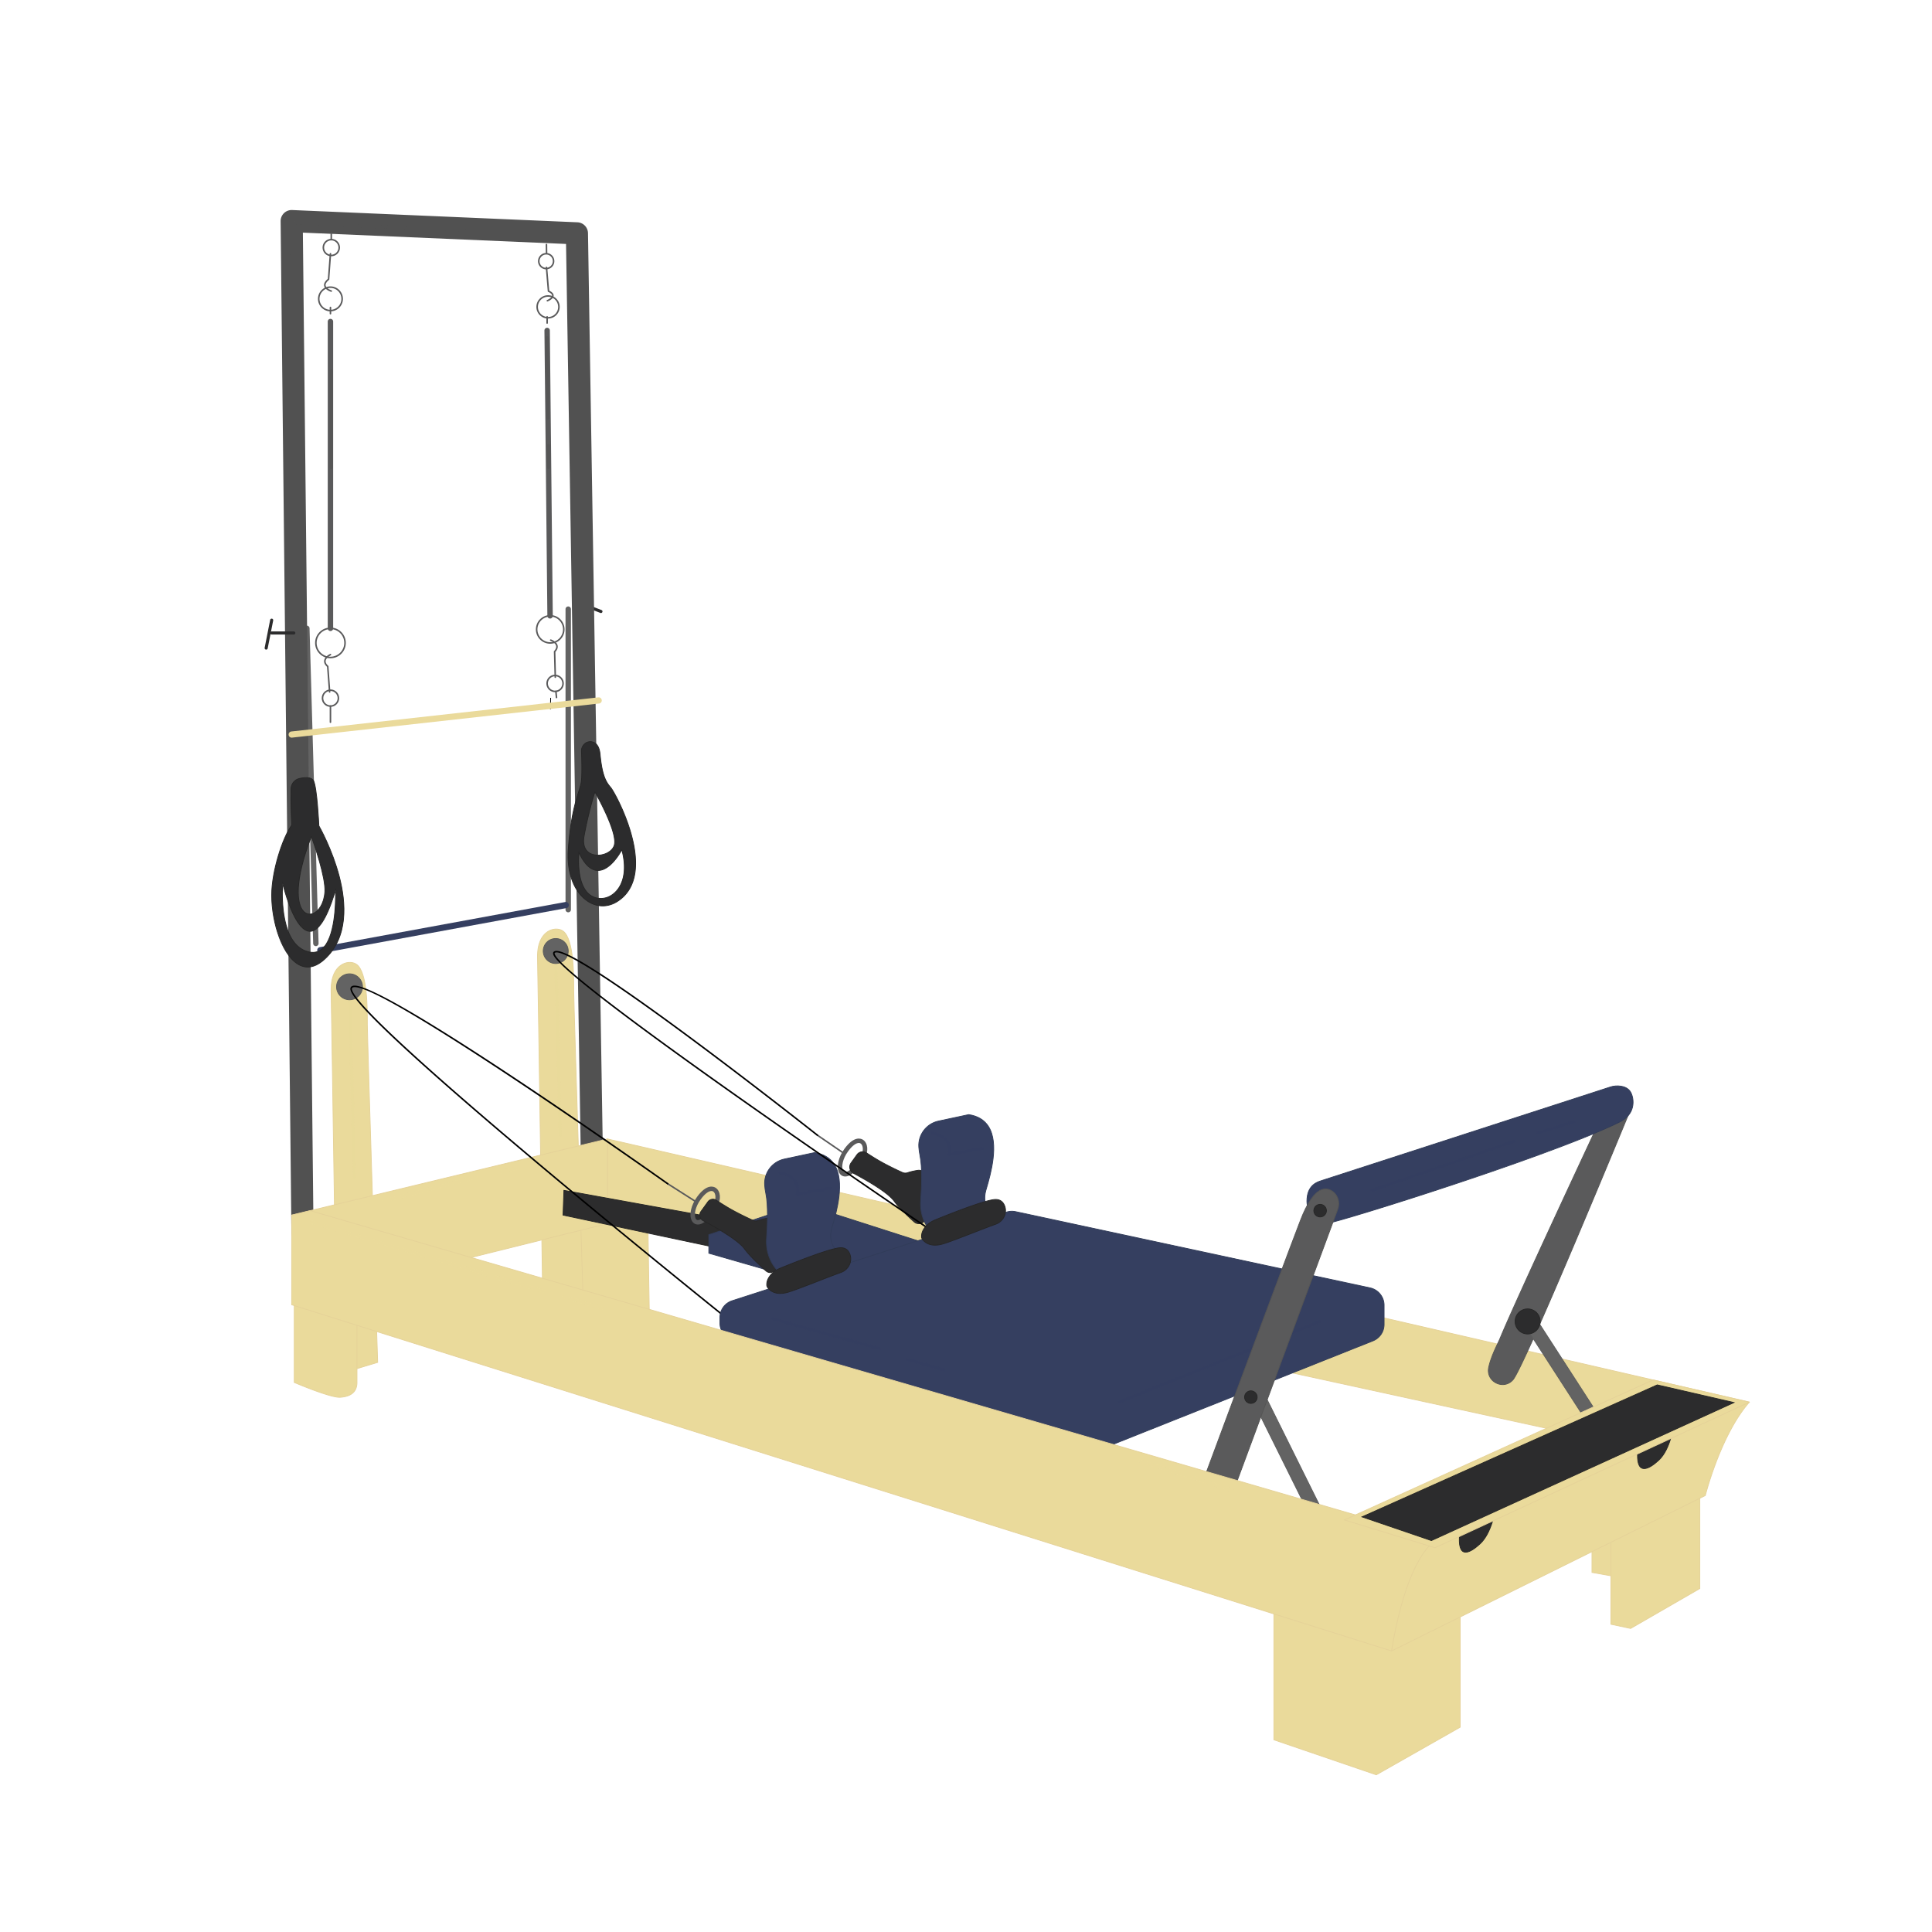 <svg xmlns="http://www.w3.org/2000/svg" viewBox="0 0 2500 2500"><g style="isolation:isolate"><path fill="#fff" d="M0 0h2500v2500H0z"/><path fill="#eada9b" d="m837.817 1545.39 2.379 153.25-108.69-5.375-2.218-141.171 108.529-6.705z"/><path fill="#e5d298" d="M840.196 1699.14h-.025l-108.69-5.376a.5.5 0 0 1-.474-.491l-2.218-141.171a.5.5 0 0 1 .469-.507l108.528-6.704a.5.5 0 0 1 .53.491l2.38 153.25a.5.5 0 0 1-.5.509zm-108.197-6.352 107.688 5.327-2.362-152.194-107.53 6.643L732 1692.787z"/><path fill="#2c2c2d" d="M777.613 793.252c-.24 0-.483-.043-.72-.135l-15.575-6.013a2 2 0 1 1 1.44-3.731l15.576 6.013a2 2 0 0 1-.721 3.866z"/><path fill="#eada9b" d="M2060.02 1983.07v51.651l35.34 6.343v-86.991l-35.34 28.997z"/><path fill="#e5d298" d="m2095.86 2041.662-36.34-6.522v-52.306l.182-.15 36.158-29.667v88.645zm-35.34-7.358 34.34 6.163v-85.337l-34.34 28.177v50.997z"/><path fill="#eada9b" d="m785.96 1473.78 1477.692 340.565-107.202 67.737L785.96 1583.37v-109.59z"/><path fill="#e5d298" d="M2156.45 1882.582a.493.493 0 0 1-.106-.012l-1370.49-298.712a.5.5 0 0 1-.393-.488v-109.59a.5.5 0 0 1 .612-.487l1477.692 340.565a.502.502 0 0 1 .154.91l-107.202 67.737a.498.498 0 0 1-.267.077zM786.46 1582.968l1369.896 298.582 106.015-66.987-1475.91-340.155v108.56z"/><path fill="#636363" d="M408.74 1224.276a3.5 3.5 0 0 1-3.496-3.4l-11.692-407.715a3.5 3.5 0 0 1 6.997-.2l11.692 407.715a3.5 3.5 0 0 1-3.5 3.6z"/><path fill="#eada9b" d="M461.928 1248.313c-9.368-7.472-34.306-2.51-33.47 34.306.837 36.816 7.531 496.183 7.531 496.183l52.714-15.898s-13.387-420.04-13.387-437.612.493-65.908-13.388-76.98z"/><path fill="#e5d298" d="m435.499 1779.472-.01-.663c-.067-4.593-6.703-459.786-7.53-496.178-.545-24 9.553-32.63 15.622-35.637 6.454-3.2 13.952-2.825 18.658.927 13.632 10.873 13.594 56.244 13.578 75.618l-.001 1.753c0 17.362 13.253 433.396 13.387 437.596l.013.384-.368.11-53.349 16.09zm17.118-533.61c-2.858 0-5.85.67-8.593 2.028-5.855 2.902-15.598 11.271-15.065 34.717.812 35.753 7.23 475.61 7.52 495.525l51.713-15.597c-.472-14.816-13.376-420.096-13.376-437.243v-1.754c.017-19.23.055-64.263-13.2-74.834-2.363-1.885-5.584-2.843-8.999-2.843z"/><path fill="#eada9b" d="M729.02 1205.173c-9.368-7.471-34.306-2.51-33.47 34.306s7.531 496.183 7.531 496.183l52.714-15.898s-13.387-420.04-13.387-437.611.493-65.909-13.388-76.98z"/><path fill="#e5d298" d="m702.59 1736.332-.009-.663c-.067-4.593-6.703-459.785-7.53-496.179-.546-23.999 9.552-32.627 15.62-35.634 6.455-3.2 13.955-2.827 18.66.926h.001c13.63 10.872 13.593 56.243 13.577 75.617l-.001 1.753c0 17.363 13.253 433.397 13.387 437.597l.013.384-.368.11-53.35 16.089zm17.119-533.61c-2.858 0-5.852.67-8.593 2.029-5.855 2.902-15.598 11.271-15.066 34.717.813 35.754 7.23 475.61 7.521 495.524l51.713-15.596c-.473-14.816-13.376-420.096-13.376-437.244v-1.754c.017-19.23.055-64.263-13.2-74.834-2.363-1.884-5.584-2.842-8.999-2.842z"/><path fill="#eada9b" d="M380.765 1677.931v110.932s46.857 20.061 59.408 19.224c12.55-.836 21.755-5.816 21.755-19.224v-102.939l-81.163-7.993z"/><path fill="#e5d298" d="M439.366 1808.612c-13.582 0-56.921-18.485-58.798-19.289l-.303-.13V1677.38l82.163 8.092v103.392c0 12.105-7.477 18.74-22.222 19.723a12.46 12.46 0 0 1-.84.026zm-58.101-20.08c4.052 1.72 47.105 19.865 58.875 19.056 14.324-.954 21.288-7.08 21.288-18.725v-102.486l-80.163-7.895v110.05z"/><path fill="#eada9b" d="M1648.396 2078.217v173.077l132.525 45.309 108.55-61.62V2061l-241.075 17.217z"/><path fill="#e5d298" d="m1780.973 2297.148-.213-.073-132.864-45.424v-173.9l242.075-17.288v174.811l-108.998 61.874zm-132.077-46.212 131.975 45.12 108.1-61.364v-173.155l-240.075 17.146v172.254z"/><path fill="#515151" d="M391.394 1608.616c-7.834 0-14.224-6.307-14.308-14.159L363.131 286.236a14.31 14.31 0 0 1 4.355-10.435 14.247 14.247 0 0 1 10.57-4.016l369.108 15.865c7.568.326 13.572 6.494 13.695 14.067l19.665 1215.74c.127 7.902-6.176 14.413-14.079 14.541l-.236.001c-7.797 0-14.178-6.255-14.306-14.079L732.457 315.668 391.914 301.03l13.793 1293.122c.085 7.904-6.255 14.38-14.158 14.463l-.155.001z"/><path fill="#5a5a5b" d="M2071.703 1446.747s-109.995 234.71-131 285.963c-2.206 5.381-11.17 21.525-14.377 36.851-3.802 18.159 18.943 29.809 31.367 16.032 14.97-16.6 153.29-352.497 153.29-352.497l-39.28 13.651z"/><path fill="#545454" d="M1944.422 1792.157c-2.898 0-5.853-.699-8.676-2.134-7.805-3.965-11.695-12.038-9.91-20.564 2.481-11.85 8.418-24.256 11.965-31.667 1.08-2.259 1.935-4.044 2.438-5.271 20.77-50.68 129.911-283.64 131.011-285.986a.506.506 0 0 1 .29-.26l39.278-13.652a.502.502 0 0 1 .626.663c-5.648 13.719-138.523 336.167-153.38 352.642-3.688 4.09-8.577 6.23-13.642 6.23zm127.644-345.007c-3.687 7.872-110.396 235.718-130.901 285.75-.515 1.254-1.374 3.05-2.462 5.324-3.527 7.37-9.431 19.707-11.888 31.44-1.69 8.071 1.994 15.713 9.384 19.468 7.342 3.73 15.634 2.21 21.123-3.874 14.331-15.893 144.296-330.763 152.775-351.325l-38.03 13.217z"/><path fill="#636363" d="m1972.49 1714.428 14.426-9.319 91.967 142.367-14.426 9.32z"/><path fill="#5b5b5b" d="m2064.309 1857.485-.272-.42-92.238-142.787 15.266-9.862.272.42 92.237 142.787-15.265 9.862zm-91.127-142.91 91.423 141.527 13.586-8.776-91.422-141.527-13.587 8.776z"/><path fill="#eada9b" d="m377.44 1572.368 408.52-98.588v109.59l-252.678 62.767-155.841-73.769z"/><path fill="#e5d298" d="M533.282 1646.637a.508.508 0 0 1-.214-.048l-155.841-73.769a.501.501 0 0 1 .096-.938l408.52-98.588a.499.499 0 0 1 .617.486v109.59a.5.5 0 0 1-.379.485l-252.678 62.767a.506.506 0 0 1-.12.015zm-154.348-74.114 154.401 73.085 252.126-62.628v-108.565l-406.527 98.108z"/><path fill="#5a5a5b" d="M1093.77 1522.369c-.127 0-.252-.003-.377-.007-3.395-.136-6.145-2.035-7.745-5.349-3.561-7.372-.63-19.933 7.128-30.545 12.532-17.139 21.51-13.224 23.966-11.612 6.434 4.218 7.375 14.989 2.099 24.01-8.88 15.18-17.765 23.503-25.072 23.503zm17.542-43.357c-3.156 0-8.018 2.769-13.916 10.836-7.24 9.903-8.8 20.106-6.594 24.676.886 1.832 2.032 2.087 2.818 2.117.053.002.107.003.163.003 3.912 0 11.192-5.412 20.116-20.67 3.905-6.675 3.065-14.128-.296-16.33-.611-.401-1.38-.632-2.291-.632z"/><path fill="#2c2c2d" d="m1003.965 1589.997-274.262-49.695-1.127 32.066 270.889 57.442 4.5-39.813z"/><path fill="#262626" d="m999.9 1630.413-271.838-57.643 1.161-33.062.569.102 274.722 49.779-4.614 40.824zm-270.81-58.447 269.94 57.24 4.386-38.8-273.234-49.509-1.091 31.069z"/><path fill="#353f60" d="m1198.207 1608.953-160.34-51.43-120.657 40.183v23.955l155.715 44.819 125.283-57.527z"/><path fill="#313c59" d="m1072.965 1667.012-.178-.052-156.077-44.923v-24.691l.342-.115 120.812-40.233.155.05 161.567 51.822-126.621 58.142zm-155.255-45.727 155.175 44.662 123.944-56.91-158.96-50.986-120.159 40.015v23.22z"/><path fill="#5a5a5b" d="M903.08 1584.516c-.128 0-.252-.003-.378-.007-3.393-.136-6.143-2.035-7.744-5.349-3.56-7.372-.63-19.932 7.128-30.544 12.53-17.14 21.51-13.222 23.965-11.613 6.434 4.218 7.376 14.988 2.1 24.01-8.88 15.182-17.765 23.503-25.071 23.503zm17.542-43.357c-3.157 0-8.019 2.77-13.916 10.836-7.24 9.904-8.8 20.106-6.593 24.676.884 1.832 2.032 2.087 2.817 2.118 3.881.114 11.233-5.197 20.28-20.667 3.904-6.676 3.063-14.128-.298-16.332-.611-.4-1.38-.63-2.29-.63z"/><path fill="#eada9b" d="M458.57 1525.216a2 2 0 0 1-1.999-1.95l-6.051-239.088a2 2 0 0 1 1.949-2.05c1.123-.064 2.022.845 2.05 1.948l6.051 239.089a2 2 0 0 1-1.948 2.05h-.052zm266.342-54.282a2 2 0 0 1-1.998-1.95l-5.797-229.01a2 2 0 0 1 1.949-2.05 1.983 1.983 0 0 1 2.05 1.949l5.797 229.01a2 2 0 0 1-1.95 2.05h-.05z" opacity=".77" style="mix-blend-mode:multiply"/><path fill="#2c2c2d" d="M1187.673 1514.392c-4.027.605-8.751 1.57-13.303 3.105a9.095 9.095 0 0 1-6.664-.327c-6.692-3.028-21.898-10.144-34.25-17.666-5.33-3.245-9.223-5.734-12.052-7.616-4.11-2.735-9.63-1.715-12.515 2.293l-7.614 10.583c-3.248 4.515-1.783 10.844 3.126 13.457 15.146 8.062 44.229 24.495 52.523 35.953 5.908 8.162 16.804 18.672 25.911 26.889 5.906 5.328 15.324 1.132 15.324-6.822v-50.759c0-5.594-4.954-9.921-10.486-9.09z"/><path fill="#262626" d="M1188.942 1583.945c-2.329 0-4.61-.858-6.442-2.51-8.494-7.663-19.897-18.563-25.981-26.968-8.136-11.24-36.293-27.257-52.353-35.805a9.66 9.66 0 0 1-4.872-6.335 9.685 9.685 0 0 1 1.575-7.854l7.614-10.583a9.634 9.634 0 0 1 13.198-2.418c3.258 2.168 7.307 4.726 12.035 7.605 12.477 7.599 28.07 14.865 34.196 17.638a8.582 8.582 0 0 0 6.298.308c3.954-1.333 8.459-2.385 13.389-3.125a9.592 9.592 0 0 1 7.686 2.222 9.707 9.707 0 0 1 3.374 7.362v50.76c0 3.882-2.203 7.273-5.748 8.85a9.747 9.747 0 0 1-3.969.853zm-72.608-93.097a8.655 8.655 0 0 0-7.04 3.626l-7.613 10.583a8.684 8.684 0 0 0-1.413 7.044 8.661 8.661 0 0 0 4.368 5.678c16.136 8.59 44.44 24.7 52.693 36.102 6.034 8.335 17.383 19.18 25.841 26.811 2.582 2.33 6.16 2.897 9.334 1.486 3.18-1.414 5.155-4.455 5.155-7.937v-50.759a8.707 8.707 0 0 0-3.027-6.604 8.61 8.61 0 0 0-6.885-1.991c-4.872.731-9.319 1.77-13.218 3.084a9.556 9.556 0 0 1-7.029-.346c-6.142-2.78-21.78-10.066-34.305-17.694-4.739-2.886-8.799-5.451-12.068-7.627a8.63 8.63 0 0 0-4.793-1.456z"/><path fill="#2c2c2d" d="M995.433 1576.055c-4.402.603-9.83 1.643-14.999 3.43a7.904 7.904 0 0 1-5.841-.285c-6.465-2.916-22.048-10.17-34.657-17.849-5.878-3.58-10.01-6.24-12.891-8.178a8.051 8.051 0 0 0-11.042 1.974l-9 12.508c-2.85 3.962-1.56 9.533 2.754 11.816 14.783 7.822 45.143 24.801 53.647 36.55 6.328 8.741 18.376 20.176 27.822 28.602 5.193 4.633 13.413.942 13.413-6.018v-54.574c0-4.91-4.342-8.643-9.206-7.976z"/><path fill="#262626" d="M996.554 1647.184c-2.044 0-4.047-.747-5.661-2.188-9.183-8.191-21.477-19.816-27.894-28.683-8.582-11.855-40.256-29.405-53.476-36.4a8.523 8.523 0 0 1-4.313-5.592 8.562 8.562 0 0 1 1.388-6.958l9-12.508a8.522 8.522 0 0 1 11.726-2.097c3.386 2.28 7.717 5.026 12.872 8.166 12.647 7.702 28.411 15.028 34.602 17.82 1.75.79 3.694.886 5.472.269 4.403-1.522 9.481-2.684 15.095-3.453a8.641 8.641 0 0 1 6.853 2.04 8.533 8.533 0 0 1 2.921 6.43v54.575c0 3.422-1.939 6.417-5.06 7.815a8.602 8.602 0 0 1-3.525.764zm-74.023-94.898a7.524 7.524 0 0 0-6.122 3.153l-9 12.508a7.562 7.562 0 0 0-1.225 6.146 7.52 7.52 0 0 0 3.807 4.935c16.497 8.73 45.426 25.106 53.818 36.7 6.365 8.793 18.604 20.364 27.75 28.522 2.252 2.009 5.36 2.491 8.11 1.258 2.758-1.235 4.47-3.88 4.47-6.902v-54.576a7.53 7.53 0 0 0-2.579-5.676 7.626 7.626 0 0 0-6.06-1.804c-5.548.76-10.562 1.907-14.902 3.408-2.022.698-4.227.59-6.21-.302-6.209-2.8-22.018-10.147-34.713-17.879-5.168-3.146-9.51-5.902-12.91-8.19a7.564 7.564 0 0 0-4.234-1.3z"/><path fill="#353f60" d="M1083.256 1618.94s-12.577-9.77-6.987-29.5 28.929-90.304-22.22-97.99l-39.208 8.381c-15.67 3.35-26.495 17.71-25.362 33.695.239 3.38.727 7.056 1.542 11.029 3.038 14.81 2.264 39.161.925 58.307-1.17 16.716 5.09 33.18 17.377 44.575 2.422 2.246 4.233 4.201 4.757 5.424 2.096 4.891 69.176-33.92 69.176-33.92z"/><path fill="#313c59" d="M1015.024 1653.772c-.272 0-.5-.03-.683-.09-.437-.146-.633-.42-.72-.623-.31-.723-1.367-2.221-4.638-5.256-12.343-11.447-18.735-27.84-17.536-44.977 1.278-18.268 2.157-43.19-.916-58.17-.776-3.785-1.298-7.517-1.551-11.096-1.143-16.125 9.93-30.835 25.756-34.218l39.297-8.4.09.013c11.708 1.759 20.405 6.965 25.85 15.472 14.406 22.51 2.725 62.672-2.263 79.821-.357 1.228-.68 2.34-.96 3.328-5.436 19.184 6.69 28.874 6.813 28.97l.587.455-.643.372c-6.244 3.613-59.71 34.398-68.483 34.398zm39.04-161.815-39.12 8.363c-15.34 3.28-26.074 17.54-24.967 33.17.25 3.534.766 7.223 1.534 10.964 3.095 15.092 2.216 40.111.933 58.443-1.177 16.833 5.099 32.933 17.22 44.173 2.767 2.568 4.362 4.398 4.876 5.594.008.022.054.048.116.068 4.745 1.588 49.921-23.584 67.747-33.876-2.387-2.22-11.55-12.136-6.615-29.553.28-.988.605-2.105.962-3.334 4.95-17.02 16.542-56.875 2.38-79.003-5.268-8.232-13.7-13.281-25.066-15.009z"/><path fill="#353f60" d="M1282.712 1569.788s-12.577-9.77-6.987-29.501c5.59-19.73 28.929-90.304-22.22-97.99l-39.209 8.381c-15.67 3.35-26.494 17.71-25.362 33.695.24 3.38.728 7.056 1.543 11.029 3.038 14.811 2.264 39.161.924 58.307-1.17 16.716 5.091 33.18 17.378 44.575 2.422 2.246 4.233 4.202 4.757 5.424 2.096 4.892 69.176-33.92 69.176-33.92z"/><path fill="#313c59" d="M1214.48 1604.618c-.272 0-.5-.03-.683-.09-.438-.145-.633-.419-.72-.623-.31-.723-1.367-2.221-4.638-5.255-12.344-11.447-18.736-27.84-17.537-44.976 1.28-18.269 2.158-43.19-.915-58.172-.776-3.784-1.298-7.517-1.551-11.094-1.143-16.125 9.93-30.836 25.756-34.219l39.297-8.4.09.014c11.708 1.758 20.405 6.964 25.85 15.47 14.405 22.51 2.725 62.671-2.263 79.822-.356 1.227-.68 2.342-.96 3.329-5.436 19.183 6.69 28.874 6.813 28.97l.586.455-.643.372c-6.243 3.612-59.71 34.397-68.482 34.397zm39.04-161.813-39.12 8.363c-15.34 3.28-26.074 17.539-24.967 33.17.25 3.533.766 7.222 1.534 10.963 3.096 15.092 2.216 40.111.933 58.443-1.178 16.832 5.098 32.933 17.219 44.174 2.768 2.565 4.363 4.396 4.876 5.593.009.021.055.048.117.068 4.756 1.608 49.921-23.583 67.746-33.875-2.386-2.22-11.548-12.137-6.615-29.554.28-.988.606-2.105.963-3.335 4.95-17.02 16.541-56.876 2.38-79.003-5.268-8.23-13.701-13.28-25.065-15.007z"/><path fill="#eada9b" d="M2084.486 1974.915v126.862l25.56 5.437 89.523-51.65v-131.395l-115.083 50.745z"/><path fill="#e5d298" d="m2110.13 2107.744-26.144-5.561v-127.595l.298-.131 115.784-51.055v132.45l-.25.144-89.687 51.748zm-25.144-6.372 24.977 5.314 89.105-51.412v-130.338l-114.082 50.304v126.132z"/><circle cx="452.294" cy="1276.916" r="16.799" fill="#636363" transform="rotate(-24.031 452.295 1276.916)"/><path fill="#5b5b5b" d="M452.294 1294.214c-9.538 0-17.298-7.76-17.298-17.299s7.76-17.298 17.298-17.298 17.3 7.76 17.3 17.298-7.761 17.299-17.3 17.299zm0-33.597c-8.987 0-16.298 7.312-16.298 16.298s7.311 16.299 16.298 16.299 16.3-7.312 16.3-16.299-7.312-16.298-16.3-16.298z"/><circle cx="719.117" cy="1230.622" r="16.172" fill="#636363" transform="rotate(-76.623 719.117 1230.622)"/><path fill="#5b5b5b" d="M719.117 1247.293c-9.193 0-16.672-7.478-16.672-16.671s7.479-16.672 16.672-16.672 16.672 7.479 16.672 16.672-7.48 16.671-16.672 16.671zm0-32.343c-8.642 0-15.672 7.03-15.672 15.672s7.03 15.671 15.672 15.671 15.672-7.03 15.672-15.671-7.03-15.672-15.672-15.672z"/><path fill="#636363" d="m1618.639 1807.355 15.385-7.634 99.819 201.162-15.385 7.635z"/><path fill="#5b5b5b" d="m1718.233 2009.188-.222-.448-100.042-201.611 16.28-8.078.223.447 100.042 201.611-16.28 8.079zm-98.924-201.608 99.376 200.268 14.489-7.19-99.376-200.267-14.49 7.19z"/><path fill="#5a5a5b" d="M1090.591 1492.45a.996.996 0 0 1-.564-.176l-32.883-22.515a1 1 0 0 1 1.13-1.65l32.883 22.515a1 1 0 0 1-.566 1.825zm-191.405 62.724c-.184 0-.37-.051-.537-.156l-35.335-22.516a1 1 0 0 1 1.075-1.687l35.335 22.515a1 1 0 0 1-.538 1.844z"/><path fill="#636363" d="M735.289 1180.54a3.5 3.5 0 0 1-3.5-3.5V788.244a3.5 3.5 0 1 1 7 0v388.794a3.5 3.5 0 0 1-3.5 3.5z"/><path d="M1201.806 1590.997a.995.995 0 0 1-.559-.172c-1.21-.817-122.4-82.768-242.167-167.228-70.348-49.61-126.449-90.366-166.744-121.136-76.263-58.237-76.564-66.136-76.663-68.731-.046-1.205.513-1.909.99-2.287 3.286-2.604 13.394-2.327 63.057 30.033 29.108 18.966 68.171 46.612 116.104 82.168 81.598 60.53 161.706 123.873 162.506 124.505a1 1 0 1 1-1.242 1.569c-.799-.633-80.886-63.957-162.459-124.469-143.077-106.136-172.14-115.885-176.723-112.239-.13.104-.25.253-.235.644.309 8.088 42.64 47.323 242.56 188.306 119.75 84.45 240.926 166.39 242.136 167.209a1 1 0 0 1-.56 1.828zm-264.194 113.578a.999.999 0 0 1-.625-.22c-1.24-.994-125.348-100.572-246.298-202.258-71.043-59.728-127.113-108.487-166.652-144.921-67.224-61.947-72.314-74.928-70.295-79.303.515-1.115 1.48-1.868 2.866-2.238 34.41-9.184 392.592 244.408 407.822 255.208a1 1 0 1 1-1.157 1.63c-3.723-2.639-372.64-263.838-406.15-254.906-.795.212-1.308.587-1.564 1.144-2.868 6.213 24.032 43.298 236.415 221.853 120.932 101.671 245.025 201.237 246.264 202.23a1 1 0 0 1-.626 1.781z"/><path fill="#353f60" d="M414.495 1233.563a4 4 0 0 1-.72-7.934l317.66-58.413a4 4 0 0 1 1.447 7.868l-317.659 58.413a4.03 4.03 0 0 1-.728.066z"/><path fill="#2c2c2d" d="M380.166 821.06h-28.623a2 2 0 0 1 0-4h28.623a2 2 0 0 1 0 4z"/><path fill="#2c2c2d" d="M344.431 840.602a2 2 0 0 1-1.964-2.387l7.113-36.076a2 2 0 0 1 3.925.773l-7.113 36.077a2.001 2.001 0 0 1-1.96 1.613z"/><path fill="#5a5a5b" d="M427.606 816.561a3.5 3.5 0 0 1-3.5-3.5v-396.97a3.5 3.5 0 1 1 7 0v396.97a3.5 3.5 0 0 1-3.5 3.5zm0-413.691c-8.902 0-16.144-7.243-16.144-16.144s7.242-16.144 16.144-16.144 16.143 7.243 16.143 16.144-7.242 16.144-16.143 16.144zm0-30.288c-7.8 0-14.144 6.345-14.144 14.144s6.345 14.144 14.144 14.144 14.143-6.345 14.143-14.144-6.345-14.144-14.143-14.144z"/><path fill="#5a5a5b" d="M427.606 851.786c-10.953 0-19.863-8.91-19.863-19.863s8.91-19.862 19.863-19.862 19.862 8.91 19.862 19.862-8.91 19.863-19.863 19.863zm0-37.725c-9.85 0-17.863 8.013-17.863 17.862s8.013 17.863 17.863 17.863 17.862-8.013 17.862-17.863-8.013-17.862-17.863-17.862zm1.064-436.411c-.1 0-.2-.015-.3-.046-.325-.102-7.991-2.555-8.97-7.734-.544-2.876 1.065-5.896 4.783-8.98l2.425-32.6a1 1 0 1 1 1.994.149l-2.457 33.028a.998.998 0 0 1-.37.705c-3.339 2.681-4.822 5.146-4.41 7.326.63 3.33 5.701 5.603 7.602 6.197a1 1 0 0 1-.298 1.955z"/><path fill="#5a5a5b" d="M428.669 331.631c-6.226 0-11.291-5.065-11.291-11.29s5.065-11.292 11.29-11.292 11.292 5.065 11.292 11.291-5.065 11.291-11.291 11.291zm0-20.582c-5.123 0-9.291 4.168-9.291 9.291s4.168 9.291 9.29 9.291 9.292-4.168 9.292-9.29-4.168-9.292-9.291-9.292z"/><path fill="#5a5a5b" d="M428.669 311.038a1 1 0 0 1-1-1v-7.985a1 1 0 0 1 2 0v7.985a1 1 0 0 1-1 1zm-2.129 585.329a1 1 0 0 1-.996-.926l-2.427-32.63c-2.843-2.633-4.08-5.35-3.677-8.08.777-5.272 7.46-8.425 7.745-8.557a1 1 0 0 1 .842 1.814c-.06.029-5.994 2.837-6.609 7.04-.31 2.115.811 4.323 3.331 6.562a1 1 0 0 1 .332.674l2.458 33.029a1 1 0 0 1-.999 1.074z"/><path fill="#5a5a5b" d="M427.606 914.682c-6.227 0-11.291-5.065-11.291-11.291s5.064-11.291 11.29-11.291 11.291 5.065 11.291 11.29-5.065 11.292-11.29 11.292zm0-20.582c-5.124 0-9.291 4.168-9.291 9.29s4.167 9.292 9.29 9.292 9.291-4.168 9.291-9.291-4.168-9.291-9.29-9.291z"/><path fill="#5a5a5b" d="M427.606 935.511a1 1 0 0 1-1-1v-20.818a1 1 0 1 1 2 0v20.818a1 1 0 0 1-1 1zm290.933-58.221a1 1 0 0 1-1-.975l-.862-33.108a1 1 0 0 1 .263-.703c2.284-2.481 3.178-4.79 2.658-6.863-1.034-4.121-7.219-6.321-7.28-6.343a1 1 0 0 1 .655-1.89c.296.103 7.261 2.571 8.563 7.74.674 2.676-.285 5.502-2.85 8.406l.853 32.71a1 1 0 0 1-.974 1.025h-.026z"/><path fill="#5a5a5b" d="M718.263 895.672a11.2 11.2 0 0 1-7.123-2.549 11.218 11.218 0 0 1-4.09-7.613c-.302-3 .582-5.94 2.491-8.275a11.218 11.218 0 0 1 7.613-4.09c6.19-.618 11.741 3.91 12.365 10.104.623 6.194-3.91 11.741-10.104 12.365-.385.039-.77.058-1.152.058zm.028-20.584c-.31 0-.622.016-.937.047a9.23 9.23 0 0 0-6.265 3.366 9.23 9.23 0 0 0-2.049 6.81 9.233 9.233 0 0 0 3.365 6.264 9.228 9.228 0 0 0 6.81 2.049c5.097-.513 8.827-5.078 8.314-10.175-.482-4.782-4.53-8.361-9.238-8.361z"/><path fill="#5a5a5b" d="M720.115 903.575a1 1 0 0 1-.994-.9l-.8-7.944a1 1 0 0 1 .895-1.096.993.993 0 0 1 1.095.895l.8 7.945a1 1 0 0 1-.996 1.1zM427.606 406.862a1 1 0 0 1-1-1v-7.985a1 1 0 1 1 2 0v7.985a1 1 0 0 1-1 1zm280.386 12.127a1 1 0 0 1-1-1v-7.985a1 1 0 0 1 2 0v7.985a1 1 0 0 1-1 1zm3.804 381.403a3.5 3.5 0 0 1-3.499-3.464l-3.805-369.238a3.5 3.5 0 0 1 3.464-3.536h.037a3.5 3.5 0 0 1 3.5 3.464l3.804 369.238a3.5 3.5 0 0 1-3.464 3.536h-.037z"/><path fill="#5a5a5b" d="M709.158 412.196c-8.247 0-14.998-6.666-15.083-14.931-.085-8.318 6.612-15.156 14.93-15.241 4.043-.039 7.834 1.489 10.713 4.309s4.487 6.591 4.528 10.62c.085 8.319-6.612 15.156-14.93 15.242h-.158zm.007-28.173h-.14c-7.214.075-13.024 6.006-12.95 13.221.074 7.17 5.93 12.951 13.084 12.952l.136-.001c7.216-.074 13.025-6.005 12.951-13.22a13.001 13.001 0 0 0-3.928-9.214 13 13 0 0 0-9.153-3.738zm2.811 448.959c-10.139 0-18.438-8.193-18.542-18.355a18.425 18.425 0 0 1 5.296-13.169 18.424 18.424 0 0 1 13.057-5.566c4.974-.036 9.631 1.83 13.17 5.296a18.423 18.423 0 0 1 5.566 13.057c.105 10.225-8.128 18.63-18.354 18.736h-.193zm.007-35.091h-.175c-4.42.046-8.557 1.81-11.65 4.967s-4.77 7.33-4.724 11.749c.093 9.064 7.498 16.374 16.542 16.375l.173-.001c9.123-.094 16.468-7.593 16.374-16.715a16.436 16.436 0 0 0-4.966-11.65 16.433 16.433 0 0 0-11.574-4.725z"/><path fill="#5a5a5b" d="M708.298 390.125a1 1 0 0 1-.38-1.927c1.782-.729 6.417-3.188 6.477-5.773.036-1.561-1.715-3.209-5.063-4.764a1 1 0 0 1-.575-.823l-2.602-30.697a1 1 0 0 1 1.993-.17l2.554 30.128c3.833 1.884 5.748 4.027 5.692 6.374-.103 4.345-6.94 7.259-7.719 7.577a.99.99 0 0 1-.377.075z"/><path fill="#5a5a5b" d="M706.744 348.51c-5.78 0-10.51-4.672-10.57-10.464-.06-5.83 4.634-10.621 10.463-10.681 2.853-.043 5.49 1.043 7.508 3.02a10.504 10.504 0 0 1 3.173 7.443 10.501 10.501 0 0 1-3.02 7.507 10.501 10.501 0 0 1-7.443 3.174h-.11zm-8.57-10.485a8.517 8.517 0 0 0 2.573 6.036 8.516 8.516 0 0 0 5.996 2.448h.091a8.514 8.514 0 0 0 6.036-2.574 8.514 8.514 0 0 0 2.448-6.086 8.515 8.515 0 0 0-2.573-6.036c-1.636-1.603-3.798-2.51-6.087-2.448-4.727.048-8.532 3.933-8.484 8.66z"/><path fill="#5a5a5b" d="M707.228 328.768a1 1 0 0 1-1-.99l-.116-11.293a1 1 0 0 1 .99-1.01h.01a1 1 0 0 1 1 .99l.116 11.292a1 1 0 0 1-.99 1.01h-.01z"/><path d="m711.722 917.845.32-14.851.999.021-.32 14.852z"/><path fill="#353f60" d="M2109.32 1412.116c-5.553-7.991-18.284-7.906-25.21-5.66l-372.432 120.723c-2.79 1.356-20.53 3.293-20.53 27.138 0 15.59 12.759 30.159 28.229 28.229 15.511-1.936 287.272-86.634 376.643-130.77 22.197-10.96 18.276-32.502 13.3-39.66z"/><path fill="#313c59" d="M1716.64 1583.217c-5.69 0-11.226-2.162-15.837-6.234-6.359-5.614-10.155-14.088-10.155-22.666 0-21.184 13.921-25.43 19.163-27.027.742-.227 1.329-.405 1.648-.56l372.496-120.75c7.358-2.385 20.219-2.147 25.776 5.851 3.023 4.349 5.274 12.917 3.073 21.452-2.08 8.069-7.807 14.62-16.562 18.943-50.795 25.084-157.185 61.663-216.083 81.235-82.536 27.427-153.295 48.654-160.72 49.581-.934.116-1.869.175-2.798.175zm376.296-177.57c-3.18 0-6.238.495-8.672 1.284l-372.432 120.723c-.325.164-.915.344-1.73.592-5.047 1.54-18.454 5.628-18.454 26.071 0 8.296 3.67 16.489 9.817 21.916 5.145 4.545 11.483 6.61 17.85 5.817 13.717-1.712 284.013-85.056 376.484-130.72 8.486-4.192 14.031-10.519 16.037-18.297 2.266-8.789-.509-17.153-2.926-20.632-3.451-4.965-9.93-6.755-15.973-6.755z"/><path fill="#353f60" d="M931.582 1712.11v-7.156a22.898 22.898 0 0 1 15.856-21.788l354.887-114.7a22.898 22.898 0 0 1 11.856-.598l458.743 98.651a22.898 22.898 0 0 1 18.084 22.386v24.884a22.898 22.898 0 0 1-14.426 21.272l-340.14 135.463a22.898 22.898 0 0 1-14.842.721l-473.49-137.142a22.898 22.898 0 0 1-16.528-21.994z"/><path fill="#313c59" d="M1427.96 1872.643a23.43 23.43 0 0 1-6.5-.917l-473.49-137.142c-9.943-2.88-16.887-12.122-16.887-22.475v-7.155a23.333 23.333 0 0 1 16.202-22.264l354.887-114.7a23.428 23.428 0 0 1 12.114-.611l458.744 98.651c10.706 2.303 18.478 11.923 18.478 22.875v24.883c0 9.64-5.786 18.172-14.741 21.738l-340.14 135.463a23.451 23.451 0 0 1-8.667 1.654zm-118.59-304.786c-2.332 0-4.66.363-6.892 1.084l-354.886 114.7a22.337 22.337 0 0 0-15.51 21.313v7.155c0 9.91 6.648 18.757 16.167 21.514l473.49 137.142a22.499 22.499 0 0 0 14.519-.705l340.14-135.463c8.57-3.413 14.11-11.581 14.11-20.809v-24.883c0-10.484-7.439-19.693-17.689-21.896l-458.744-98.652c-1.55-.334-3.13-.5-4.706-.5z"/><path fill="#353f60" d="M1448.147 1816.347a2.001 2.001 0 0 1-.747-3.858l260.099-104.416a2 2 0 1 1 1.49 3.713l-260.098 104.416a2 2 0 0 1-.745.145z" opacity=".52" style="mix-blend-mode:color-dodge"/><path fill="#5a5a5b" d="M1682.676 1579.417c-28.3 73.892-129.79 347.629-129.79 347.629l39.305 12.577 138.793-374.764c3.382-9.132-.005-19.735-8.552-24.402-9.666-5.277-24.034-2.091-39.756 38.96z"/><path fill="#545454" d="m1592.493 1940.245-40.257-12.883.182-.49c1.015-2.737 101.814-274.584 129.791-347.634 8.876-23.176 18.27-36.728 27.92-40.28 4.204-1.546 8.422-1.188 12.542 1.06 8.557 4.672 12.333 15.426 8.782 25.015l-138.96 375.212zm-38.956-13.515 38.35 12.271 138.629-374.315c3.378-9.126-.2-19.354-8.324-23.79-3.858-2.104-7.798-2.444-11.717-1-9.369 3.449-18.564 16.805-27.332 39.7l-.467-.179.467.179c-27.41 71.569-124.73 333.985-129.606 347.134z"/><path fill="#2c2c2d" d="M1019.732 1672.14c13.183-3.863 49.04-18.668 68.49-25.595 9.74-3.468 15.216-14.3 11.397-23.908-2.09-5.256-6.393-9.168-14.903-7.795-15.878 2.56-55.409 18.182-75.386 26.341-9.092 3.714-18.125 12.707-17.111 22.475.248 2.39 7.745 14.273 27.513 8.481z"/><path fill="#262626" d="M1009.656 1674.213c-5.65 0-9.636-1.683-12.261-3.444-3.623-2.433-5.527-5.65-5.674-7.059-1.037-10 7.978-19.134 17.42-22.99 21.453-8.761 59.787-23.84 75.495-26.371 7.623-1.239 12.82 1.496 15.448 8.103 1.813 4.564 1.668 9.603-.409 14.19a19.696 19.696 0 0 1-11.285 10.374c-8.035 2.862-19.081 7.15-29.764 11.297-15.24 5.916-31 12.035-38.753 14.306-3.884 1.138-7.276 1.594-10.217 1.594zm78.305-59.147c-1 0-2.054.09-3.166.269-15.61 2.518-53.862 17.565-75.276 26.311-8.875 3.625-17.78 12.552-16.803 21.96.106 1.023 1.8 4.026 5.237 6.333 3.813 2.561 10.663 4.937 21.638 1.721 7.712-2.26 23.452-8.37 38.673-14.28 10.69-4.149 21.742-8.44 29.79-11.306a18.696 18.696 0 0 0 10.71-9.844c1.965-4.338 2.103-9.1.39-13.409-2.049-5.155-5.807-7.755-11.193-7.755z"/><path fill="#2c2c2d" d="M1220.063 1609.668c13.183-3.862 49.04-18.667 68.49-25.594 9.74-3.469 15.216-14.301 11.397-23.909-2.09-5.255-6.393-9.167-14.903-7.795-15.878 2.561-55.409 18.183-75.386 26.342-9.092 3.713-18.125 12.706-17.111 22.475.248 2.39 7.745 14.273 27.513 8.481z"/><path fill="#262626" d="M1209.987 1611.742c-5.65 0-9.635-1.682-12.26-3.444-3.624-2.433-5.528-5.65-5.675-7.06-1.037-9.997 7.978-19.133 17.42-22.989 21.451-8.762 59.783-23.838 75.495-26.372 7.632-1.232 12.822 1.498 15.448 8.104 1.813 4.563 1.668 9.602-.41 14.189a19.695 19.695 0 0 1-11.283 10.375c-8.036 2.862-19.082 7.15-29.765 11.297-15.24 5.917-31 12.034-38.753 14.305-3.885 1.14-7.277 1.595-10.217 1.595zm78.304-59.146c-.999 0-2.054.089-3.164.267-15.614 2.52-53.865 17.567-75.276 26.312-8.875 3.625-17.78 12.554-16.804 21.96.106 1.022 1.8 4.025 5.237 6.332 3.815 2.561 10.664 4.936 21.638 1.722 7.712-2.26 23.452-8.37 38.674-14.279 10.688-4.15 21.742-8.44 29.79-11.306a18.7 18.7 0 0 0 10.71-9.846c1.964-4.338 2.102-9.1.39-13.407-2.05-5.157-5.81-7.755-11.195-7.755z"/><path fill="#eada9b" d="m401.443 1566.576-24.002 5.792v116.01l1423.229 447.966 65.92-125.194 22.88-11.34-1488.027-433.234z"/><path fill="#e5d298" d="m1800.918 2136.946-.399-.126L377.29 1688.853l-.35-.109v-116.77l24.515-5.915.127.037 1489.26 433.592-23.885 11.837-66.039 125.421zM377.94 1688.01l1422.482 447.731 65.8-124.968 21.878-10.842-1486.67-432.837-23.49 5.668v115.248z"/><path fill="#eada9b" d="m1800.67 2136.343 406.012-201.153s19.388-77.934 56.97-120.845l-402.804 177.131s-38.592 13.224-60.178 144.867z"/><path fill="#e5d298" d="M1800.67 2136.844a.5.5 0 0 1-.493-.581c11.164-68.085 26.965-103.915 38.254-121.984 12.298-19.685 21.855-23.138 22.255-23.275l402.765-177.116a.501.501 0 0 1 .577.787c-37.074 42.33-56.667 119.858-56.86 120.637a.502.502 0 0 1-.264.327l-406.012 201.153a.505.505 0 0 1-.222.052zm461.163-321.152-400.783 176.243c-.134.047-9.752 3.566-21.88 23.048-11.152 17.914-26.746 53.345-37.849 120.48l404.934-200.618c1.183-4.625 20.264-77.47 55.578-119.153z"/><circle cx="1976.745" cy="1709.93" r="16.232" fill="#2c2c2d"/><path fill="#262626" d="M1976.745 1726.662c-9.226 0-16.732-7.506-16.732-16.732s7.506-16.733 16.732-16.733 16.733 7.506 16.733 16.733-7.506 16.732-16.733 16.732zm0-32.465c-8.675 0-15.732 7.058-15.732 15.733s7.057 15.732 15.732 15.732 15.733-7.057 15.733-15.732-7.058-15.733-15.733-15.733z"/><circle cx="1618.639" cy="1807.872" r="8.151" fill="#2c2c2d"/><path fill="#262626" d="M1618.639 1816.523c-4.77 0-8.65-3.881-8.65-8.65s3.88-8.652 8.65-8.652 8.651 3.88 8.651 8.651-3.88 8.65-8.651 8.65zm0-16.302c-4.22 0-7.65 3.432-7.65 7.651s3.43 7.65 7.65 7.65 7.651-3.431 7.651-7.65-3.433-7.651-7.651-7.651z"/><circle cx="1708.244" cy="1566.576" r="8.151" fill="#2c2c2d"/><path fill="#262626" d="M1708.244 1575.227c-4.77 0-8.651-3.881-8.651-8.65s3.88-8.652 8.651-8.652 8.651 3.88 8.651 8.651-3.88 8.65-8.65 8.65zm0-16.302c-4.219 0-7.651 3.432-7.651 7.651s3.432 7.65 7.651 7.65 7.651-3.431 7.651-7.65-3.432-7.651-7.65-7.651z"/><path fill="#eada9b" d="M377.435 954.51a4.001 4.001 0 0 1-.437-7.975l397.247-44.138a4 4 0 0 1 .884 7.951l-397.247 44.138a4.21 4.21 0 0 1-.446.025z"/><path fill="#2c2c2d" d="M790.077 1018.749c-6.585-7.402-11.102-16.882-13.57-42.79-.969-10.178-4.963-14.41-9.455-15.795-7.52-2.32-14.956 4.038-14.64 11.9.489 12.147 1.033 32.717-.437 40.934-2.093 11.702-12.985 31.47-16.686 86.986-3.702 55.517 33.333 85.575 63.425 66.581 55.262-34.88-2.053-140.414-8.637-147.816zm-34.282 63.264c5.891-32.491 14.031-57.273 14.031-57.273s30.409 52.867 24.902 69.388c-5.507 16.521-44.823 20.376-38.933-12.115zm9.433 77.169c-21.013-12.608-16.098-55.94-16.098-55.94 25.57 54.177 55.486-3.596 55.486-3.596 13.561 49.362-18.375 72.144-39.388 59.536z"/><path fill="#262626" d="M779.849 1172.743c-6.135 0-12.257-1.7-17.974-5.104-18.746-11.165-29.125-37.101-27.085-67.688 2.767-41.5 9.598-63.219 13.68-76.195 1.39-4.42 2.488-7.91 3.013-10.846 1.472-8.227.9-29.11.43-40.825a12.575 12.575 0 0 1 4.905-10.448c3.038-2.338 6.822-3.048 10.381-1.951 5.647 1.742 8.947 7.202 9.806 16.226 2.444 25.656 6.78 35.013 13.445 42.504 4.936 5.548 38.1 65.828 31.781 110.554-2.403 17.006-10.225 29.797-23.25 38.018-6.074 3.834-12.61 5.755-19.132 5.755zm-15.973-212.561c-2.277 0-4.525.768-6.448 2.247a11.575 11.575 0 0 0-4.516 9.616c.473 11.756 1.044 32.72-.445 41.04-.536 3-1.643 6.517-3.044 10.97-4.067 12.935-10.877 34.582-13.635 75.963-2.408 36.11 12.161 58.163 26.599 66.762 11.46 6.825 24.604 6.593 36.06-.637 12.765-8.058 20.434-20.611 22.794-37.313 6.275-44.408-26.64-104.243-31.538-109.749-6.802-7.646-11.223-17.146-13.693-43.075-.818-8.583-3.882-13.753-9.106-15.365a10.267 10.267 0 0 0-3.027-.46zm13.592 202.916c-4.322 0-8.607-1.154-12.497-3.488-21.047-12.627-16.54-54.643-16.338-56.425l.198-1.748.75 1.59c7.093 15.029 15.156 22.73 23.964 22.893 16.563.297 30.489-26.235 30.627-26.504l.588-1.134.338 1.232c6.997 25.469 2.645 47.148-11.642 57.992-4.887 3.709-10.467 5.591-15.988 5.592zm-28-58.006c-.623 8.284-2.062 42.814 16.017 53.66 8.5 5.101 18.985 4.32 27.366-2.042 13.725-10.418 18.03-31.187 11.607-55.721-2.872 5.158-15.389 25.93-30.623 25.933-.104 0-.204 0-.308-.002-8.888-.164-16.977-7.505-24.059-21.828zm24.15 2.007c-1.982 0-3.959-.23-5.87-.72-4.85-1.24-15.77-6.109-12.445-24.456l.492.09-.492-.09c5.83-32.153 13.967-57.09 14.048-57.339l.35-1.065.559.972c1.246 2.167 30.457 53.252 24.942 69.795-2.498 7.495-12.07 12.812-21.584 12.813zm-3.663-81.117c-1.617 5.128-8.537 27.821-13.667 56.12-2.237 12.336 2.03 20.832 11.707 23.309 10.63 2.718 23.391-2.84 26.259-11.441 4.962-14.886-20.18-60.65-24.3-67.988z"/><path fill="#353f60" d="M1775.402 1542.304a2 2 0 0 1-.652-3.892l184.006-63.515a2 2 0 0 1 1.304 3.782l-184.005 63.514a1.99 1.99 0 0 1-.653.11zm214.325-74.201a2.001 2.001 0 0 1-.594-3.91l46.949-14.624a2 2 0 0 1 1.19 3.819l-46.95 14.624a2.009 2.009 0 0 1-.595.092zm-851.617 279.039c-.177 0-.358-.025-.537-.075l-138.645-38.648a2 2 0 0 1 1.074-3.854l138.645 38.649a2 2 0 0 1-.536 3.928zm83.23 27.392c-.183 0-.37-.026-.556-.08l-46.362-13.423a2 2 0 1 1 1.113-3.841l46.361 13.422a2 2 0 0 1-.555 3.922z" opacity=".52" style="mix-blend-mode:color-dodge"/><path fill="#eada9b" d="M704.207 1673.122a1.99 1.99 0 0 1-.571-.084l-300.695-89.453a2 2 0 0 1 1.141-3.834l300.694 89.453a2 2 0 0 1-.569 3.918zm76.319 22.144c-.189 0-.38-.028-.57-.084l-51.594-15.334a2 2 0 0 1-1.347-2.487 1.997 1.997 0 0 1 2.486-1.347l51.594 15.334a2 2 0 0 1-.569 3.918zm814.008 235.218c-.202 0-.407-.03-.61-.095l-120.052-38.403a2.001 2.001 0 0 1 1.219-3.81l120.052 38.402a2.002 2.002 0 0 1-.609 3.906z" opacity=".39" style="mix-blend-mode:color-dodge"/><path fill="#353f60" d="M1031.536 1547.39a2 2 0 0 1-1.928-2.535c.02-.076 2.161-8.227-2.34-15.163-3.333-5.132-9.467-8.426-18.234-9.789a2 2 0 0 1 .614-3.953c9.965 1.549 17.032 5.455 21.004 11.61 3.657 5.667 3.728 11.793 3.342 15.346l39.796-7.295a1.999 1.999 0 1 1 .721 3.934l-42.615 7.811c-.12.023-.24.034-.36.034zm196.808-51.467a2 2 0 0 1-1.927-2.534c.02-.076 2.16-8.227-2.34-15.162-3.332-5.134-9.467-8.428-18.234-9.79a2 2 0 0 1-1.67-2.285 2.006 2.006 0 0 1 2.284-1.669c9.965 1.55 17.032 5.457 21.004 11.612 3.656 5.665 3.727 11.79 3.341 15.345l39.797-7.295a2 2 0 1 1 .72 3.934l-42.614 7.81c-.12.023-.241.034-.36.034z" opacity=".52" style="mix-blend-mode:color-dodge"/><path fill="#eada9b" d="M503.539 938.5a2 2 0 0 1-.219-3.988l148.236-16.471a2 2 0 1 1 .441 3.976l-148.235 16.47c-.075.009-.15.013-.223.013zm177.389-18.644a2 2 0 0 1-.277-3.98l35.74-5.038a2 2 0 1 1 .559 3.96l-35.74 5.038a1.93 1.93 0 0 1-.282.02z" opacity=".39" style="mix-blend-mode:color-dodge"/><path fill="#515151" d="M376.628 329.768a2 2 0 0 1-2-2v-32.84c0-2.296.915-4.433 2.574-6.02a8.244 8.244 0 0 1 6.13-2.3l147.04 6.642a2 2 0 0 1 1.907 2.088c-.049 1.103-.976 1.972-2.088 1.908l-147.04-6.641a4.331 4.331 0 0 0-4.523 4.323v32.84a2 2 0 0 1-2 2zm242.21-28.398a1.86 1.86 0 0 1-.115-.003l-47.009-2.683a2 2 0 0 1-1.882-2.11 2.015 2.015 0 0 1 2.11-1.883l47.008 2.683a2 2 0 0 1-.112 3.997zM428.669 606.929a2 2 0 0 1-2-2V480.11a2 2 0 0 1 4 0v124.82a2 2 0 0 1-2 2zm280.491-63.91a2 2 0 0 1-2-1.98l-1.072-104.024a2 2 0 0 1 1.98-2.02 1.987 1.987 0 0 1 2.02 1.979l1.073 104.024a2 2 0 0 1-1.98 2.02h-.02zm.735 63.91a2 2 0 0 1-2-2V576.56a2 2 0 0 1 4 0v28.368a2 2 0 0 1-2 2z" opacity=".47" style="mix-blend-mode:color-dodge"/><path fill="#2c2c2d" d="m1889.47 1978.538 45.282-24.465s-4.297 29.416-19.42 43.496c-15.123 14.079-31.492 20.87-25.862-19.031z"/><path fill="#262626" d="M1896.563 2009.054c-1.18 0-2.286-.237-3.294-.762-5.255-2.74-6.7-12.774-4.293-29.824l.035-.25.222-.12 46.158-24.938-.144.985c-.044.296-4.498 29.752-19.574 43.79-5.755 5.357-13.296 11.119-19.11 11.119zm-6.632-30.197c-2.293 16.434-1.015 26.038 3.8 28.548 5.454 2.844 14.574-3.978 21.26-10.203 13.26-12.345 18.182-36.955 19.1-42.204l-44.16 23.86z"/><path fill="#2c2c2d" d="m2120.051 1870.258 45.282-24.464s-3.72 29.548-18.843 43.627c-15.122 14.08-32.069 20.738-26.439-19.163z"/><path fill="#262626" d="M2127.583 1900.868c-1.252 0-2.433-.253-3.513-.815-5.394-2.814-6.914-12.862-4.514-29.865l.035-.25.223-.119 46.136-24.927-.12.964c-.038.297-3.918 29.891-18.999 43.932-5.744 5.348-13.292 11.08-19.248 11.08zm-7.072-30.29c-2.284 16.387-.932 26.005 4.022 28.588 4.446 2.32 12.125-1.272 21.616-10.11 13.283-12.367 17.738-37.134 18.546-42.349l-44.184 23.871z"/><path fill="#353f60" d="M563.279 1204.205a2 2 0 0 1-.36-3.968l105.155-19.336a1.999 1.999 0 1 1 .724 3.934l-105.155 19.336a2.012 2.012 0 0 1-.364.034z" opacity=".52" style="mix-blend-mode:color-dodge"/><path fill="#eada9b" d="M496.13 1556.174a2 2 0 0 1-.5-3.937l119.728-30.958a2 2 0 0 1 1.001 3.873l-119.728 30.958a2.02 2.02 0 0 1-.502.064zm144.885-35.768a2 2 0 0 1-.48-3.941l25.579-6.334a2 2 0 1 1 .962 3.883l-25.578 6.334c-.162.04-.324.058-.483.058z" opacity=".39" style="mix-blend-mode:color-dodge"/><path fill="#2c2c2d" d="M412.668 1068.64s-2.302-49.111-6.906-58.32c-2.578-5.155-11.147-4.538-18.19-2.996-6.292 1.378-10.81 6.911-11.005 13.35-.525 17.372.874 47.2.874 47.2-11.44 15.347-25.899 59.542-25.899 90.385 0 51.042 28.892 118.954 68.438 83.04 60.617-55.05-7.312-172.658-7.312-172.658zm-9.771 13.798s18.853 50.722 17.47 71.684c-3.053 46.235-63 46.235-17.47-71.684zm-4.552 149.029c-39.723-10.957-32.49-88.249-32.49-88.249s30.968 133.263 68.282 8.884c0 0 3.931 90.321-35.792 79.365z"/><path fill="#262626" d="M398.232 1251.88c-3.271 0-6.503-.703-9.687-2.112-23.164-10.255-37.503-55.484-37.503-91.509 0-30.82 14.136-74.622 25.89-90.54-.114-2.508-1.363-30.564-.865-47.06.203-6.714 4.89-12.398 11.398-13.823 10.09-2.21 16.572-1.082 18.744 3.26 4.53 9.06 6.796 55.105 6.953 58.401 1.127 1.981 17.345 30.856 26.378 65.704 8.615 33.238 12.273 78.864-19.224 107.468-7.486 6.8-14.88 10.21-22.084 10.212zm-1.844-245.155c-2.84 0-5.93.48-8.71 1.087-6.058 1.328-10.422 6.622-10.611 12.876-.518 17.155.859 46.864.873 47.162l.008.179-.107.143c-11.613 15.581-25.799 60.212-25.799 90.087 0 35.712 14.111 80.502 36.908 90.594 9.8 4.337 20.127 1.672 30.694-7.924 31.128-28.269 27.474-73.506 18.927-106.477-9.28-35.804-26.166-65.268-26.336-65.561l-.06-.105-.006-.122c-.023-.49-2.35-49.11-6.854-58.12-1.436-2.87-4.933-3.819-8.927-3.819zm8.339 226.16c-2.078 0-4.251-.312-6.515-.936-16.446-4.536-27.34-21.356-31.503-48.64-3.13-20.515-1.371-39.943-1.353-40.137l.287-3.069.698 3.002c.141.61 14.392 60.922 34.578 61.559 11.131.348 22.143-17.382 32.74-52.705l.85-2.833.128 2.955c.107 2.456 2.383 60.347-18.07 76.636-3.484 2.775-7.449 4.168-11.84 4.168zm-38.59-86.433c-.796 14.648-1.94 75.077 32.341 84.533 6.721 1.853 12.597.827 17.466-3.05 17.4-13.858 17.946-60.275 17.768-72.723-10.367 33.487-21.287 50.455-32.475 50.456-.117 0-.233-.001-.35-.005-18.452-.582-31.501-46.541-34.75-59.21zm34.647 36.93c-2.993 0-5.803-1.228-8.17-3.623-4.695-4.75-17.862-25.819 9.816-97.502l.475-1.23.46 1.236c.19.508 18.876 51.064 17.5 71.892-1.053 15.956-8.69 25.77-15.793 28.417-1.452.541-2.89.81-4.288.81zm2.1-99.52c-21.306 55.715-18.944 85.699-9.559 95.194 3.18 3.218 7.228 4.135 11.398 2.58 6.8-2.536 14.12-12.037 15.145-27.547 1.24-18.791-14.114-62.29-16.984-70.226z"/><path fill="#eada9b" d="m2139.006 1785.618 124.646 28.727-406.762 188.453-117.276-36.007 399.392-181.173z"/><path fill="#e5d298" d="M1856.89 2003.298a.473.473 0 0 1-.147-.023l-117.275-36.007a.5.5 0 0 1-.06-.933l399.39-181.172c.1-.046.21-.059.32-.032l124.647 28.727a.499.499 0 0 1 .097.942L1857.1 2003.252a.506.506 0 0 1-.21.046zm-115.867-36.598 115.83 35.564 405.265-187.76-123.06-28.36-398.035 180.556z"/><path fill="#2c2c2d" d="m1762.41 1962.816 382.06-170.778 99.249 22.86-391.515 178.595-89.793-30.677z"/><path fill="#262626" d="m1852.23 1994.03-.188-.063-90.996-31.088 383.373-171.365.163.037 100.685 23.19-1.341.611-391.695 178.678zm-88.456-31.276 88.404 30.202 389.993-177.902-97.65-22.492-380.747 170.192z"/><path fill="#2c2c2d" d="M1011.164 1666.951a1.5 1.5 0 0 1-1.318-2.214c1.665-3.076 2.091-5.813 1.266-8.135-1.226-3.454-4.875-4.997-4.911-5.011a1.5 1.5 0 0 1 1.13-2.78c.2.082 4.9 2.032 6.596 6.752 1.137 3.165.652 6.732-1.442 10.602a1.499 1.499 0 0 1-1.32.786zm200.076-61.074a1.5 1.5 0 0 1-1.376-2.096c1.395-3.221 1.576-5.993.54-8.239-1.547-3.35-5.278-4.526-5.316-4.537a1.5 1.5 0 0 1 .88-2.87c.205.064 5.057 1.595 7.16 6.15 1.41 3.054 1.238 6.65-.51 10.688a1.5 1.5 0 0 1-1.378.904zm-183.354 38.395a1.5 1.5 0 0 1-.493-2.918l37.211-12.961a1.5 1.5 0 0 1 .988 2.834l-37.212 12.961c-.164.057-.33.083-.494.083zm197.919-59.332a1.5 1.5 0 0 1-.56-2.891l23.138-9.3a1.499 1.499 0 1 1 1.12 2.783l-23.14 9.3a1.486 1.486 0 0 1-.558.108z" style="mix-blend-mode:color-dodge"/></g></svg>